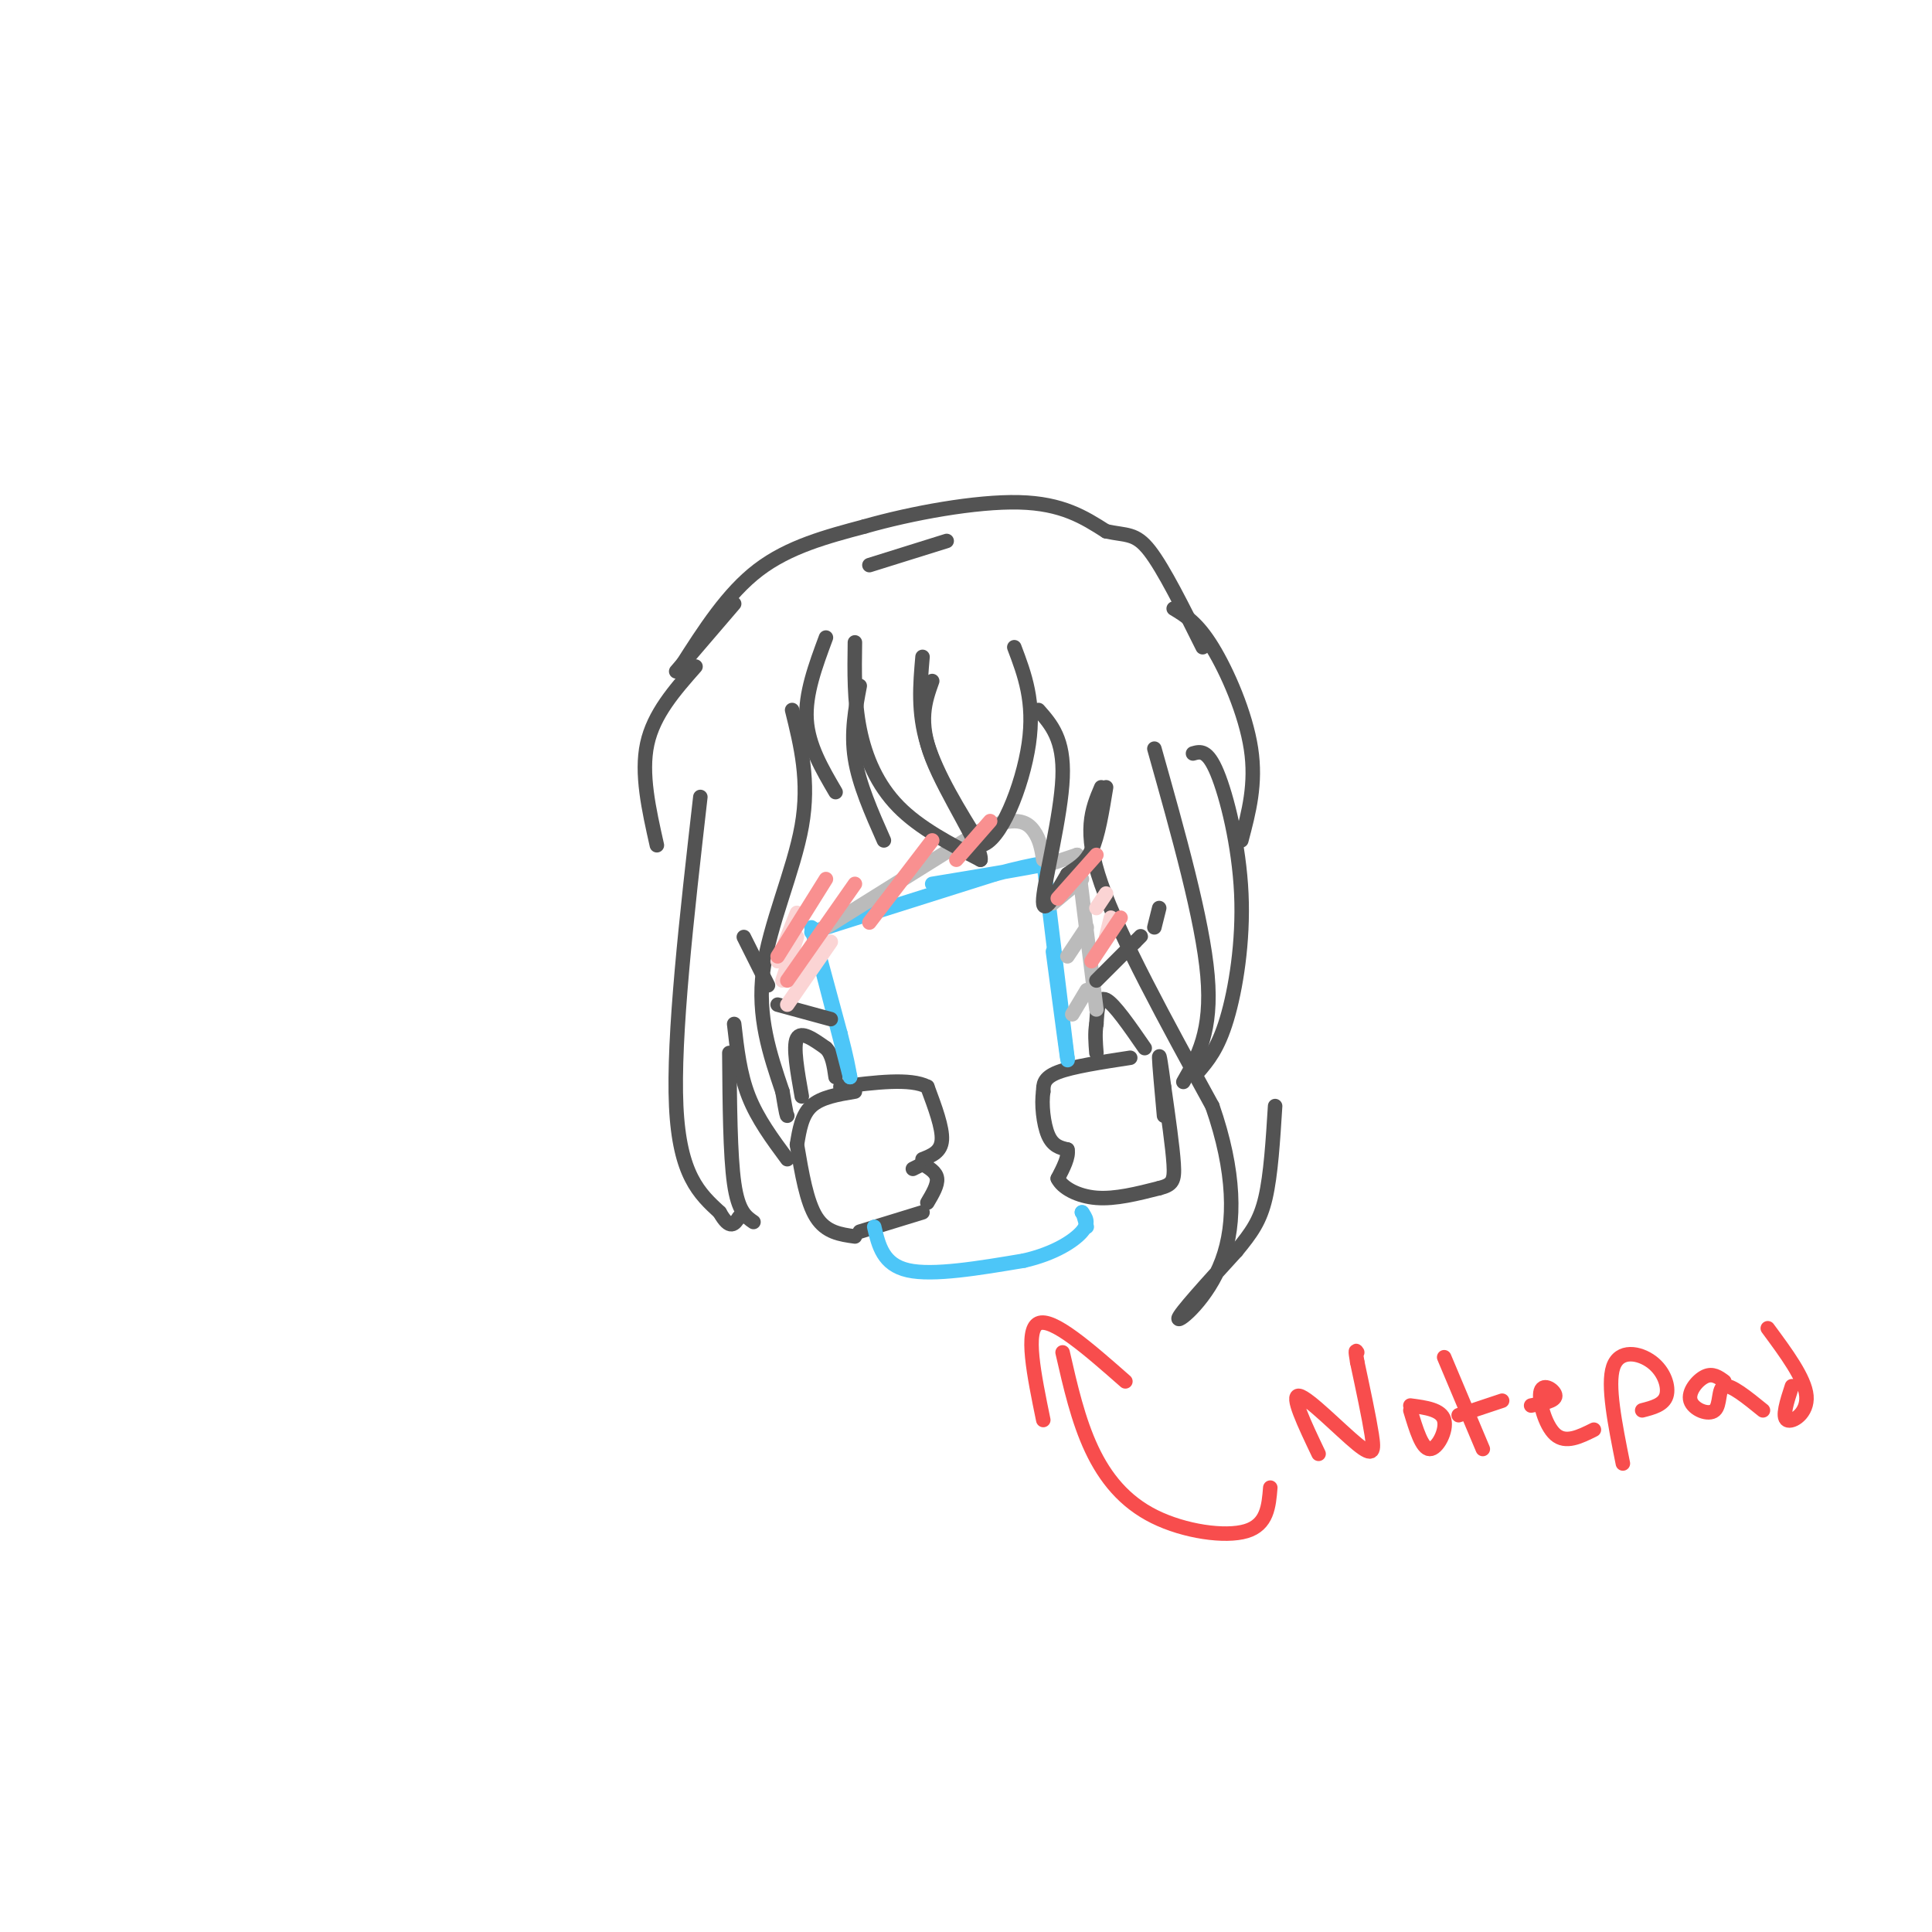 <svg viewBox='0 0 400 400' version='1.1' xmlns='http://www.w3.org/2000/svg' xmlns:xlink='http://www.w3.org/1999/xlink'><g fill='none' stroke='#535353' stroke-width='3' stroke-linecap='round' stroke-linejoin='round'><path d='M177,226c-3.500,0.583 -7.000,1.167 -9,3c-2.000,1.833 -2.500,4.917 -3,8'/><path d='M165,237c1.000,5.917 2.000,11.833 4,15c2.000,3.167 5.000,3.583 8,4'/><path d='M178,255c0.000,0.000 13.000,-4.000 13,-4'/><path d='M192,249c1.083,-1.833 2.167,-3.667 2,-5c-0.167,-1.333 -1.583,-2.167 -3,-3'/><path d='M189,242c0.000,0.000 2.000,-1.000 2,-1'/><path d='M191,240c1.917,-0.750 3.833,-1.500 4,-4c0.167,-2.500 -1.417,-6.750 -3,-11'/><path d='M192,225c-3.500,-1.833 -10.750,-0.917 -18,0'/><path d='M166,227c-0.917,-5.167 -1.833,-10.333 -1,-12c0.833,-1.667 3.417,0.167 6,2'/><path d='M171,217c1.333,1.333 1.667,3.667 2,6'/><path d='M237,217c-3.167,-4.583 -6.333,-9.167 -8,-10c-1.667,-0.833 -1.833,2.083 -2,5'/><path d='M227,212c-0.333,1.833 -0.167,3.917 0,6'/><path d='M234,219c-6.000,0.917 -12.000,1.833 -15,3c-3.000,1.167 -3.000,2.583 -3,4'/><path d='M216,226c-0.422,2.489 0.022,6.711 1,9c0.978,2.289 2.489,2.644 4,3'/><path d='M221,238c0.333,1.500 -0.833,3.750 -2,6'/><path d='M219,244c0.889,1.911 4.111,3.689 8,4c3.889,0.311 8.444,-0.844 13,-2'/><path d='M240,246c2.778,-0.711 3.222,-1.489 3,-5c-0.222,-3.511 -1.111,-9.756 -2,-16'/><path d='M241,225c-0.578,-4.356 -1.022,-7.244 -1,-6c0.022,1.244 0.511,6.622 1,12'/></g>
<g fill='none' stroke='#4DC6F8' stroke-width='3' stroke-linecap='round' stroke-linejoin='round'><path d='M176,223c-3.833,-14.750 -7.667,-29.500 -8,-31c-0.333,-1.500 2.833,10.250 6,22'/><path d='M174,214c1.333,5.167 1.667,7.083 2,9'/><path d='M168,193c0.000,0.000 38.000,-12.000 38,-12'/><path d='M206,181c9.156,-2.489 13.044,-2.711 10,-2c-3.044,0.711 -13.022,2.356 -23,4'/><path d='M216,178c0.000,0.000 5.000,41.000 5,41'/><path d='M221,219c0.333,3.167 -1.333,-9.417 -3,-22'/><path d='M181,254c0.917,3.917 1.833,7.833 7,9c5.167,1.167 14.583,-0.417 24,-2'/><path d='M212,261c6.400,-1.467 10.400,-4.133 12,-6c1.600,-1.867 0.800,-2.933 0,-4'/><path d='M224,251c0.167,-0.167 0.583,1.417 1,3'/></g>
<g fill='none' stroke='#BBBBBB' stroke-width='3' stroke-linecap='round' stroke-linejoin='round'><path d='M217,179c0.000,0.000 6.000,-2.000 6,-2'/><path d='M223,177c0.000,0.000 4.000,32.000 4,32'/><path d='M218,187c0.000,0.000 6.000,-5.000 6,-5'/><path d='M221,198c0.000,0.000 4.000,-6.000 4,-6'/><path d='M222,210c0.000,0.000 3.000,-5.000 3,-5'/><path d='M171,192c0.000,0.000 32.000,-20.000 32,-20'/><path d='M203,172c7.333,-3.378 9.667,-1.822 11,0c1.333,1.822 1.667,3.911 2,6'/></g>
<g fill='none' stroke='#535353' stroke-width='3' stroke-linecap='round' stroke-linejoin='round'><path d='M154,194c0.000,0.000 5.000,10.000 5,10'/><path d='M161,208c0.000,0.000 11.000,3.000 11,3'/><path d='M227,203c0.000,0.000 8.000,-8.000 8,-8'/><path d='M235,195c1.500,-1.500 1.250,-1.250 1,-1'/><path d='M239,192c0.000,0.000 1.000,-4.000 1,-4'/><path d='M171,132c-2.167,5.833 -4.333,11.667 -4,17c0.333,5.333 3.167,10.167 6,15'/><path d='M183,174c-2.583,-5.833 -5.167,-11.667 -6,-17c-0.833,-5.333 0.083,-10.167 1,-15'/><path d='M177,133c-0.089,6.067 -0.178,12.133 1,18c1.178,5.867 3.622,11.533 8,16c4.378,4.467 10.689,7.733 17,11'/><path d='M203,178c0.422,-2.244 -7.022,-13.356 -10,-21c-2.978,-7.644 -1.489,-11.822 0,-16'/><path d='M191,136c-0.500,5.750 -1.000,11.500 1,18c2.000,6.500 6.500,13.750 11,21'/><path d='M203,175c4.067,-0.511 8.733,-12.289 10,-21c1.267,-8.711 -0.867,-14.356 -3,-20'/><path d='M180,117c0.000,0.000 16.000,-5.000 16,-5'/><path d='M215,147c2.667,3.022 5.333,6.044 5,14c-0.333,7.956 -3.667,20.844 -4,25c-0.333,4.156 2.333,-0.422 5,-5'/><path d='M221,181c1.756,-1.311 3.644,-2.089 5,-5c1.356,-2.911 2.178,-7.956 3,-13'/><path d='M228,163c-1.917,4.500 -3.833,9.000 0,20c3.833,11.000 13.417,28.500 23,46'/><path d='M251,229c4.690,13.476 4.917,24.167 2,32c-2.917,7.833 -8.976,12.810 -9,12c-0.024,-0.810 5.988,-7.405 12,-14'/><path d='M256,259c3.111,-3.778 4.889,-6.222 6,-11c1.111,-4.778 1.556,-11.889 2,-19'/><path d='M164,147c1.822,7.356 3.644,14.711 2,24c-1.644,9.289 -6.756,20.511 -8,30c-1.244,9.489 1.378,17.244 4,25'/><path d='M162,226c0.833,5.000 0.917,5.000 1,5'/><path d='M163,240c-3.083,-4.167 -6.167,-8.333 -8,-13c-1.833,-4.667 -2.417,-9.833 -3,-15'/><path d='M145,165c-2.833,24.833 -5.667,49.667 -5,64c0.667,14.333 4.833,18.167 9,22'/><path d='M149,251c2.167,3.833 3.083,2.417 4,1'/><path d='M156,253c-1.583,-1.083 -3.167,-2.167 -4,-8c-0.833,-5.833 -0.917,-16.417 -1,-27'/><path d='M239,155c5.000,17.750 10.000,35.500 11,47c1.000,11.500 -2.000,16.750 -5,22'/><path d='M247,156c1.494,-0.429 2.988,-0.857 5,4c2.012,4.857 4.542,15.000 5,25c0.458,10.000 -1.155,19.857 -3,26c-1.845,6.143 -3.923,8.571 -6,11'/><path d='M243,126c2.444,1.467 4.889,2.933 8,8c3.111,5.067 6.889,13.733 8,21c1.111,7.267 -0.444,13.133 -2,19'/><path d='M144,138c-4.333,4.917 -8.667,9.833 -10,16c-1.333,6.167 0.333,13.583 2,21'/><path d='M140,139c0.000,0.000 12.000,-14.000 12,-14'/><path d='M141,138c4.833,-7.583 9.667,-15.167 16,-20c6.333,-4.833 14.167,-6.917 22,-9'/><path d='M179,109c9.733,-2.778 23.067,-5.222 32,-5c8.933,0.222 13.467,3.111 18,6'/><path d='M229,110c4.311,0.933 6.089,0.267 9,4c2.911,3.733 6.956,11.867 11,20'/></g>
<g fill='none' stroke='#FBD4D4' stroke-width='3' stroke-linecap='round' stroke-linejoin='round'><path d='M161,199c0.000,0.000 4.000,-10.000 4,-10'/><path d='M162,203c0.000,0.000 3.000,-9.000 3,-9'/><path d='M163,208c0.000,0.000 9.000,-13.000 9,-13'/><path d='M227,188c0.000,0.000 2.000,-3.000 2,-3'/><path d='M229,194c0.000,0.000 1.000,-4.000 1,-4'/></g>
<g fill='none' stroke='#F99090' stroke-width='3' stroke-linecap='round' stroke-linejoin='round'><path d='M161,198c0.000,0.000 10.000,-16.000 10,-16'/><path d='M163,203c0.000,0.000 14.000,-20.000 14,-20'/><path d='M180,191c0.000,0.000 13.000,-17.000 13,-17'/><path d='M198,178c0.000,0.000 7.000,-8.000 7,-8'/><path d='M219,186c0.000,0.000 8.000,-9.000 8,-9'/><path d='M226,199c0.000,0.000 6.000,-9.000 6,-9'/></g>
<g fill='none' stroke='#F84D4D' stroke-width='3' stroke-linecap='round' stroke-linejoin='round'><path d='M216,294c-1.917,-9.333 -3.833,-18.667 -1,-20c2.833,-1.333 10.417,5.333 18,12'/><path d='M220,280c1.601,7.012 3.202,14.024 6,20c2.798,5.976 6.792,10.917 13,14c6.208,3.083 14.631,4.310 19,3c4.369,-1.310 4.685,-5.155 5,-9'/><path d='M273,301c-2.940,-6.173 -5.881,-12.345 -4,-12c1.881,0.345 8.583,7.208 12,10c3.417,2.792 3.548,1.512 3,-2c-0.548,-3.512 -1.774,-9.256 -3,-15'/><path d='M281,282c-0.500,-2.833 -0.250,-2.417 0,-2'/><path d='M292,292c1.200,3.978 2.400,7.956 4,8c1.600,0.044 3.600,-3.844 3,-6c-0.600,-2.156 -3.800,-2.578 -7,-3'/><path d='M299,281c0.000,0.000 8.000,19.000 8,19'/><path d='M302,293c0.000,0.000 9.000,-3.000 9,-3'/><path d='M317,291c2.494,-0.458 4.988,-0.917 5,-2c0.012,-1.083 -2.458,-2.792 -3,-1c-0.542,1.792 0.845,7.083 3,9c2.155,1.917 5.077,0.458 8,-1'/><path d='M336,303c-1.631,-8.149 -3.262,-16.298 -2,-20c1.262,-3.702 5.417,-2.958 8,-1c2.583,1.958 3.595,5.131 3,7c-0.595,1.869 -2.798,2.435 -5,3'/><path d='M357,286c-1.203,-0.880 -2.405,-1.761 -4,-1c-1.595,0.761 -3.582,3.163 -3,5c0.582,1.837 3.734,3.110 5,2c1.266,-1.110 0.648,-4.603 2,-5c1.352,-0.397 4.676,2.301 8,5'/><path d='M366,275c3.844,5.200 7.689,10.400 8,14c0.311,3.600 -2.911,5.600 -4,5c-1.089,-0.600 -0.044,-3.800 1,-7'/></g>
</svg>